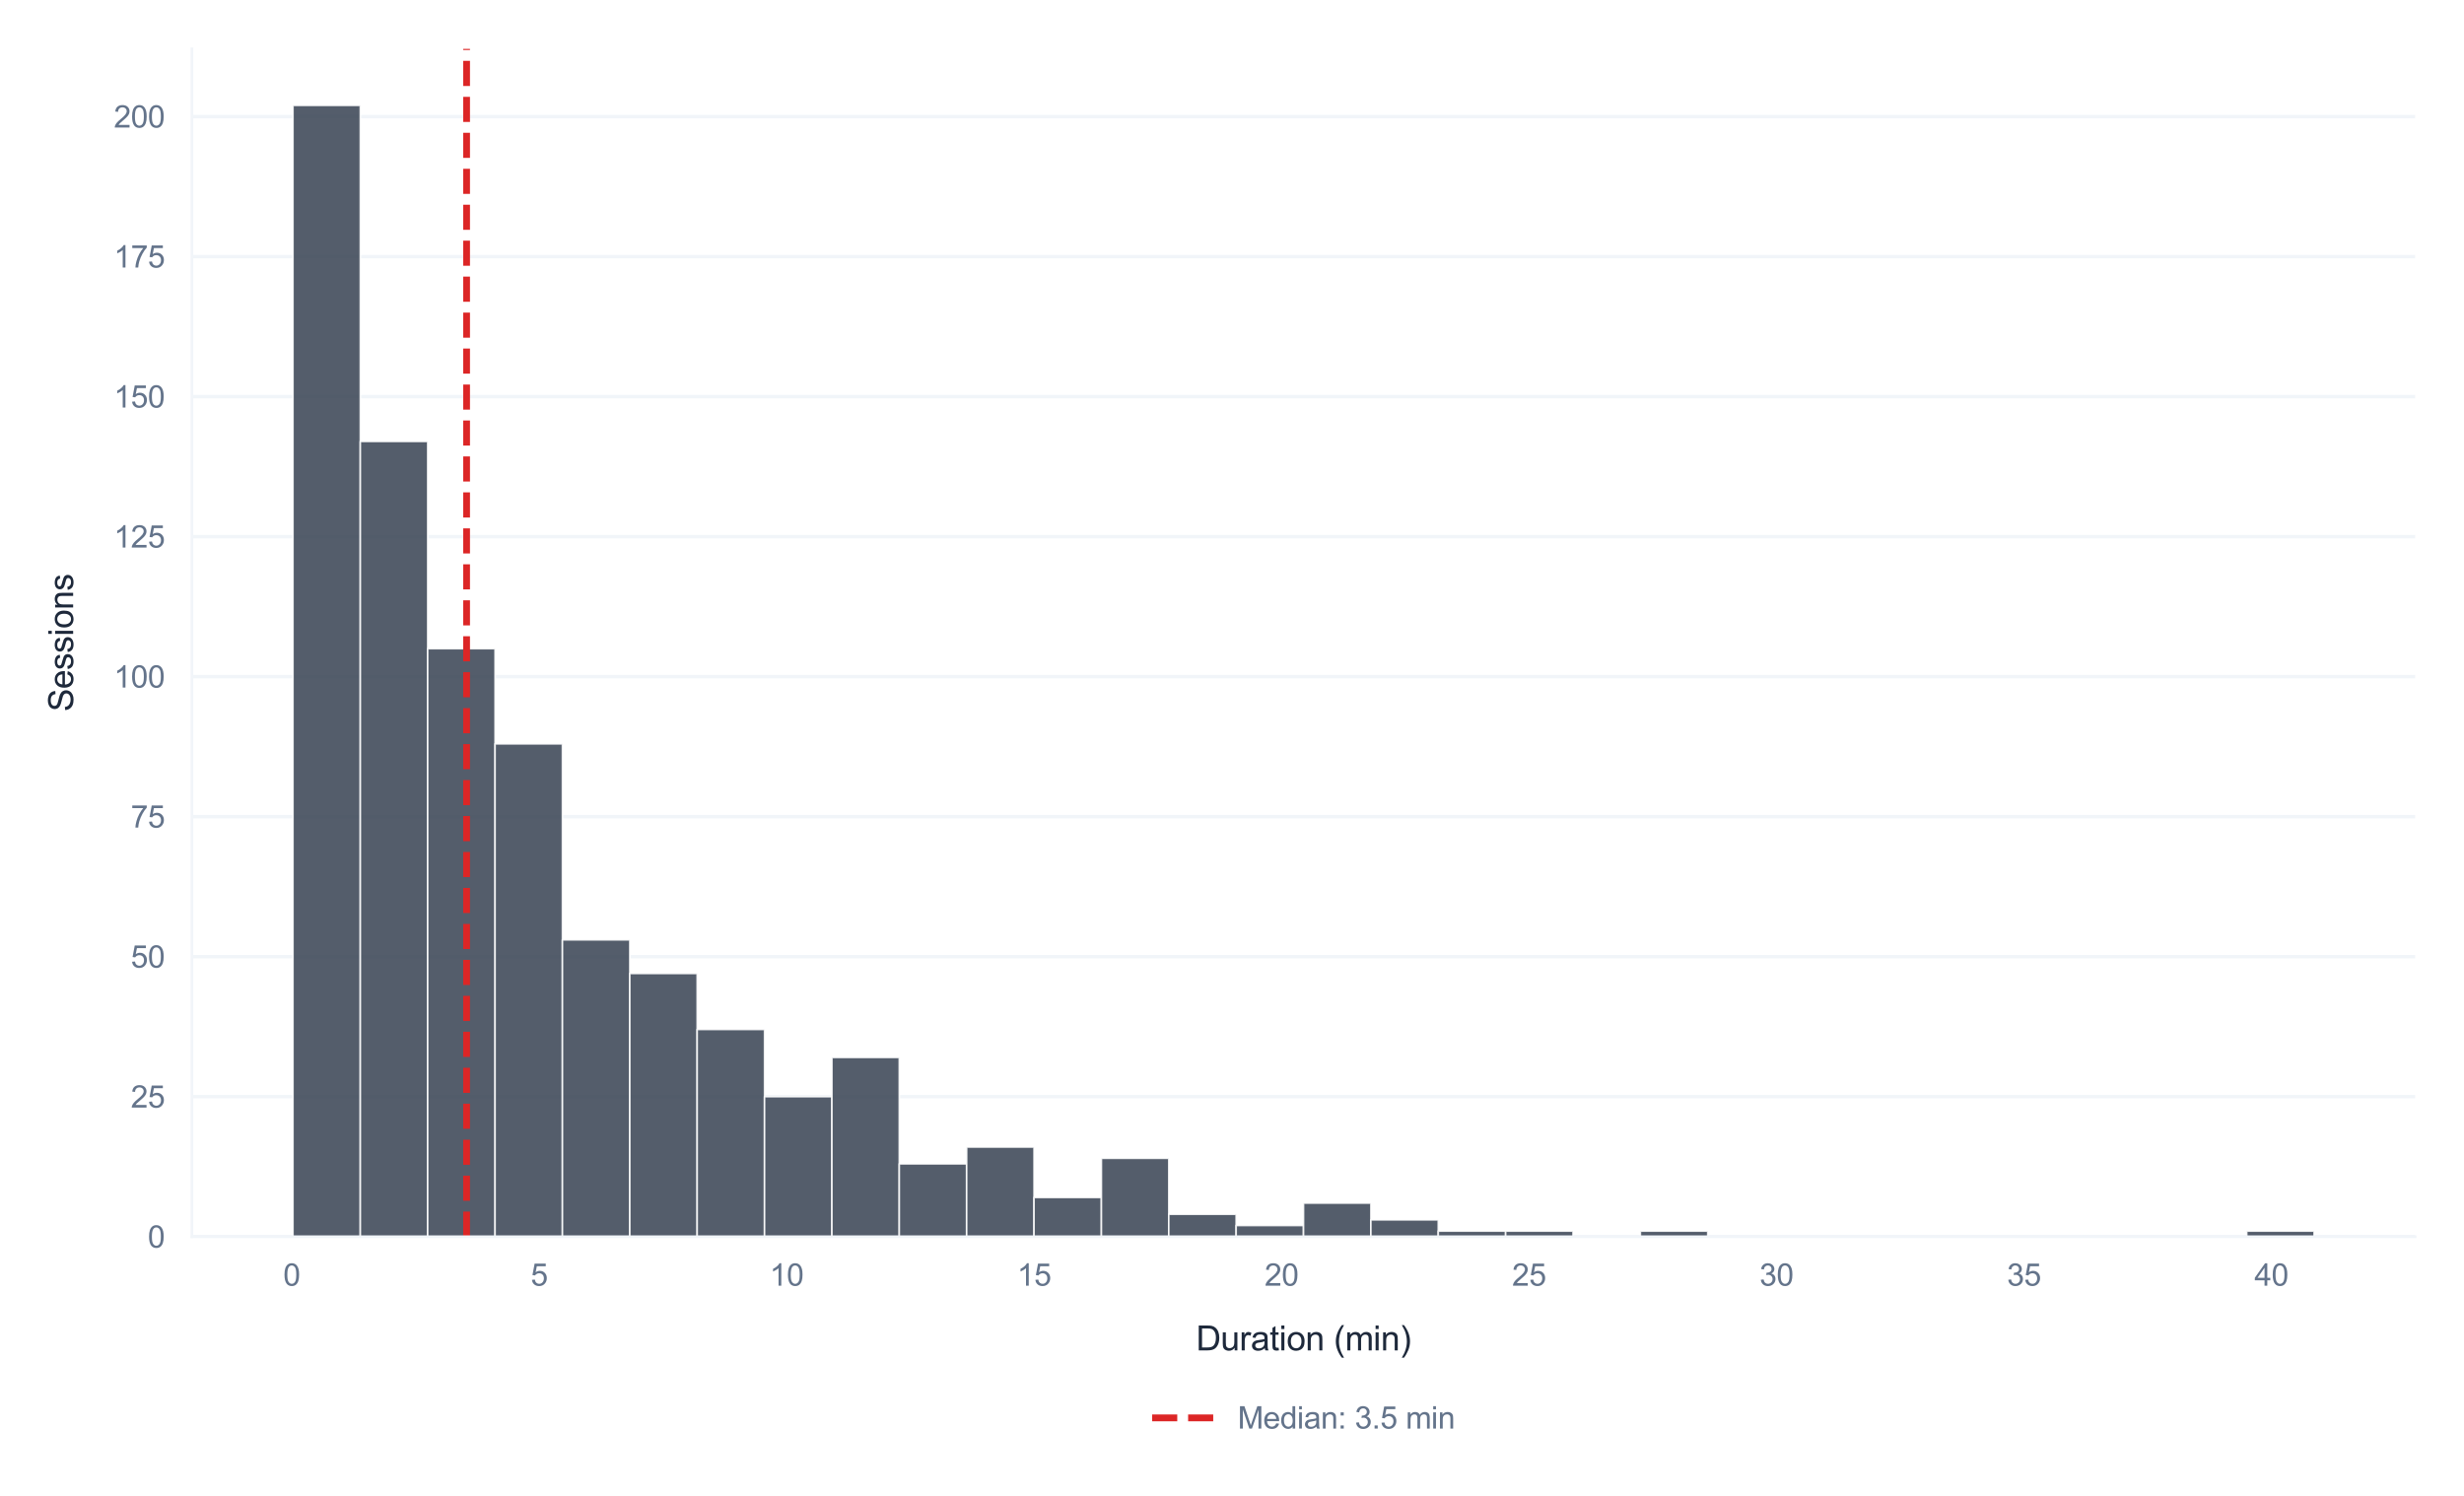 <?xml version="1.0" encoding="utf-8" standalone="no"?>
<!DOCTYPE svg PUBLIC "-//W3C//DTD SVG 1.1//EN"
  "http://www.w3.org/Graphics/SVG/1.1/DTD/svg11.dtd">
<svg xmlns:xlink="http://www.w3.org/1999/xlink" viewBox="0 0 726.25 440.891" xmlns="http://www.w3.org/2000/svg" version="1.1">
 <defs>
  <style type="text/css">*{stroke-linejoin: round; stroke-linecap: butt}</style>
 </defs>
 <g id="figure_1">
  <g id="patch_1">
   <path d="M 0 440.891 
L 726.25 440.891 
L 726.25 0 
L 0 0 
z
" style="fill: #ffffff"/>
  </g>
  <g id="axes_1">
   <g id="patch_2">
    <path d="M 56.56 364.543 
L 711.85 364.543 
L 711.85 14.4 
L 56.56 14.4 
z
" style="fill: #ffffff"/>
   </g>
   <g id="matplotlib.axis_1">
    <g id="xtick_1">
     <g id="line2d_1">
      <path d="M 85.976 364.543 
L 85.976 14.4 
" clip-path="url(#pd136b4ecf1)" style="fill: none; stroke: #ffffff; stroke-width: 0.8; stroke-linecap: round"/>
     </g>
     <g id="text_1">
      <!-- 0 -->
      <g style="fill: #64748b" transform="translate(83.473 378.985) scale(0.09 -0.09)">
       <defs>
        <path id="ArialMT-30" d="M 266 2259 
Q 266 3072 433 3567 
Q 600 4063 929 4331 
Q 1259 4600 1759 4600 
Q 2128 4600 2406 4451 
Q 2684 4303 2865 4023 
Q 3047 3744 3150 3342 
Q 3253 2941 3253 2259 
Q 3253 1453 3087 958 
Q 2922 463 2592 192 
Q 2263 -78 1759 -78 
Q 1097 -78 719 397 
Q 266 969 266 2259 
z
M 844 2259 
Q 844 1131 1108 757 
Q 1372 384 1759 384 
Q 2147 384 2411 759 
Q 2675 1134 2675 2259 
Q 2675 3391 2411 3762 
Q 2147 4134 1753 4134 
Q 1366 4134 1134 3806 
Q 844 3388 844 2259 
z
" transform="scale(0.016)"/>
       </defs>
       <use xlink:href="#ArialMT-30"/>
      </g>
     </g>
    </g>
    <g id="xtick_2">
     <g id="line2d_2">
      <path d="M 158.914 364.543 
L 158.914 14.4 
" clip-path="url(#pd136b4ecf1)" style="fill: none; stroke: #ffffff; stroke-width: 0.8; stroke-linecap: round"/>
     </g>
     <g id="text_2">
      <!-- 5 -->
      <g style="fill: #64748b" transform="translate(156.412 378.985) scale(0.09 -0.09)">
       <defs>
        <path id="ArialMT-35" d="M 266 1200 
L 856 1250 
Q 922 819 1161 601 
Q 1400 384 1738 384 
Q 2144 384 2425 690 
Q 2706 997 2706 1503 
Q 2706 1984 2436 2262 
Q 2166 2541 1728 2541 
Q 1456 2541 1237 2417 
Q 1019 2294 894 2097 
L 366 2166 
L 809 4519 
L 3088 4519 
L 3088 3981 
L 1259 3981 
L 1013 2750 
Q 1425 3038 1878 3038 
Q 2478 3038 2890 2622 
Q 3303 2206 3303 1553 
Q 3303 931 2941 478 
Q 2500 -78 1738 -78 
Q 1113 -78 717 272 
Q 322 622 266 1200 
z
" transform="scale(0.016)"/>
       </defs>
       <use xlink:href="#ArialMT-35"/>
      </g>
     </g>
    </g>
    <g id="xtick_3">
     <g id="line2d_3">
      <path d="M 231.853 364.543 
L 231.853 14.4 
" clip-path="url(#pd136b4ecf1)" style="fill: none; stroke: #ffffff; stroke-width: 0.8; stroke-linecap: round"/>
     </g>
     <g id="text_3">
      <!-- 10 -->
      <g style="fill: #64748b" transform="translate(226.848 378.985) scale(0.09 -0.09)">
       <defs>
        <path id="ArialMT-31" d="M 2384 0 
L 1822 0 
L 1822 3584 
Q 1619 3391 1289 3197 
Q 959 3003 697 2906 
L 697 3450 
Q 1169 3672 1522 3987 
Q 1875 4303 2022 4600 
L 2384 4600 
L 2384 0 
z
" transform="scale(0.016)"/>
       </defs>
       <use xlink:href="#ArialMT-31"/>
       <use xlink:href="#ArialMT-30" transform="translate(55.615 0)"/>
      </g>
     </g>
    </g>
    <g id="xtick_4">
     <g id="line2d_4">
      <path d="M 304.792 364.543 
L 304.792 14.4 
" clip-path="url(#pd136b4ecf1)" style="fill: none; stroke: #ffffff; stroke-width: 0.8; stroke-linecap: round"/>
     </g>
     <g id="text_4">
      <!-- 15 -->
      <g style="fill: #64748b" transform="translate(299.787 378.985) scale(0.09 -0.09)">
       <use xlink:href="#ArialMT-31"/>
       <use xlink:href="#ArialMT-35" transform="translate(55.615 0)"/>
      </g>
     </g>
    </g>
    <g id="xtick_5">
     <g id="line2d_5">
      <path d="M 377.731 364.543 
L 377.731 14.4 
" clip-path="url(#pd136b4ecf1)" style="fill: none; stroke: #ffffff; stroke-width: 0.8; stroke-linecap: round"/>
     </g>
     <g id="text_5">
      <!-- 20 -->
      <g style="fill: #64748b" transform="translate(372.726 378.985) scale(0.09 -0.09)">
       <defs>
        <path id="ArialMT-32" d="M 3222 541 
L 3222 0 
L 194 0 
Q 188 203 259 391 
Q 375 700 629 1000 
Q 884 1300 1366 1694 
Q 2113 2306 2375 2664 
Q 2638 3022 2638 3341 
Q 2638 3675 2398 3904 
Q 2159 4134 1775 4134 
Q 1369 4134 1125 3890 
Q 881 3647 878 3216 
L 300 3275 
Q 359 3922 746 4261 
Q 1134 4600 1788 4600 
Q 2447 4600 2831 4234 
Q 3216 3869 3216 3328 
Q 3216 3053 3103 2787 
Q 2991 2522 2730 2228 
Q 2469 1934 1863 1422 
Q 1356 997 1212 845 
Q 1069 694 975 541 
L 3222 541 
z
" transform="scale(0.016)"/>
       </defs>
       <use xlink:href="#ArialMT-32"/>
       <use xlink:href="#ArialMT-30" transform="translate(55.615 0)"/>
      </g>
     </g>
    </g>
    <g id="xtick_6">
     <g id="line2d_6">
      <path d="M 450.67 364.543 
L 450.67 14.4 
" clip-path="url(#pd136b4ecf1)" style="fill: none; stroke: #ffffff; stroke-width: 0.8; stroke-linecap: round"/>
     </g>
     <g id="text_6">
      <!-- 25 -->
      <g style="fill: #64748b" transform="translate(445.665 378.985) scale(0.09 -0.09)">
       <use xlink:href="#ArialMT-32"/>
       <use xlink:href="#ArialMT-35" transform="translate(55.615 0)"/>
      </g>
     </g>
    </g>
    <g id="xtick_7">
     <g id="line2d_7">
      <path d="M 523.608 364.543 
L 523.608 14.4 
" clip-path="url(#pd136b4ecf1)" style="fill: none; stroke: #ffffff; stroke-width: 0.8; stroke-linecap: round"/>
     </g>
     <g id="text_7">
      <!-- 30 -->
      <g style="fill: #64748b" transform="translate(518.604 378.985) scale(0.09 -0.09)">
       <defs>
        <path id="ArialMT-33" d="M 269 1209 
L 831 1284 
Q 928 806 1161 595 
Q 1394 384 1728 384 
Q 2125 384 2398 659 
Q 2672 934 2672 1341 
Q 2672 1728 2419 1979 
Q 2166 2231 1775 2231 
Q 1616 2231 1378 2169 
L 1441 2663 
Q 1497 2656 1531 2656 
Q 1891 2656 2178 2843 
Q 2466 3031 2466 3422 
Q 2466 3731 2256 3934 
Q 2047 4138 1716 4138 
Q 1388 4138 1169 3931 
Q 950 3725 888 3313 
L 325 3413 
Q 428 3978 793 4289 
Q 1159 4600 1703 4600 
Q 2078 4600 2393 4439 
Q 2709 4278 2876 4000 
Q 3044 3722 3044 3409 
Q 3044 3113 2884 2869 
Q 2725 2625 2413 2481 
Q 2819 2388 3044 2092 
Q 3269 1797 3269 1353 
Q 3269 753 2831 336 
Q 2394 -81 1725 -81 
Q 1122 -81 723 278 
Q 325 638 269 1209 
z
" transform="scale(0.016)"/>
       </defs>
       <use xlink:href="#ArialMT-33"/>
       <use xlink:href="#ArialMT-30" transform="translate(55.615 0)"/>
      </g>
     </g>
    </g>
    <g id="xtick_8">
     <g id="line2d_8">
      <path d="M 596.547 364.543 
L 596.547 14.4 
" clip-path="url(#pd136b4ecf1)" style="fill: none; stroke: #ffffff; stroke-width: 0.8; stroke-linecap: round"/>
     </g>
     <g id="text_8">
      <!-- 35 -->
      <g style="fill: #64748b" transform="translate(591.542 378.985) scale(0.09 -0.09)">
       <use xlink:href="#ArialMT-33"/>
       <use xlink:href="#ArialMT-35" transform="translate(55.615 0)"/>
      </g>
     </g>
    </g>
    <g id="xtick_9">
     <g id="line2d_9">
      <path d="M 669.486 364.543 
L 669.486 14.4 
" clip-path="url(#pd136b4ecf1)" style="fill: none; stroke: #ffffff; stroke-width: 0.8; stroke-linecap: round"/>
     </g>
     <g id="text_9">
      <!-- 40 -->
      <g style="fill: #64748b" transform="translate(664.481 378.985) scale(0.09 -0.09)">
       <defs>
        <path id="ArialMT-34" d="M 2069 0 
L 2069 1097 
L 81 1097 
L 81 1613 
L 2172 4581 
L 2631 4581 
L 2631 1613 
L 3250 1613 
L 3250 1097 
L 2631 1097 
L 2631 0 
L 2069 0 
z
M 2069 1613 
L 2069 3678 
L 634 1613 
L 2069 1613 
z
" transform="scale(0.016)"/>
       </defs>
       <use xlink:href="#ArialMT-34"/>
       <use xlink:href="#ArialMT-30" transform="translate(55.615 0)"/>
      </g>
     </g>
    </g>
    <g id="text_10">
     <!-- Duration (min) -->
     <g style="fill: #1e293b" transform="translate(352.532 398.054) scale(0.1 -0.1)">
      <defs>
       <path id="ArialMT-44" d="M 494 0 
L 494 4581 
L 2072 4581 
Q 2606 4581 2888 4516 
Q 3281 4425 3559 4188 
Q 3922 3881 4101 3404 
Q 4281 2928 4281 2316 
Q 4281 1794 4159 1391 
Q 4038 988 3847 723 
Q 3656 459 3429 307 
Q 3203 156 2883 78 
Q 2563 0 2147 0 
L 494 0 
z
M 1100 541 
L 2078 541 
Q 2531 541 2789 625 
Q 3047 709 3200 863 
Q 3416 1078 3536 1442 
Q 3656 1806 3656 2325 
Q 3656 3044 3420 3430 
Q 3184 3816 2847 3947 
Q 2603 4041 2063 4041 
L 1100 4041 
L 1100 541 
z
" transform="scale(0.016)"/>
       <path id="ArialMT-75" d="M 2597 0 
L 2597 488 
Q 2209 -75 1544 -75 
Q 1250 -75 995 37 
Q 741 150 617 320 
Q 494 491 444 738 
Q 409 903 409 1263 
L 409 3319 
L 972 3319 
L 972 1478 
Q 972 1038 1006 884 
Q 1059 663 1231 536 
Q 1403 409 1656 409 
Q 1909 409 2131 539 
Q 2353 669 2445 892 
Q 2538 1116 2538 1541 
L 2538 3319 
L 3100 3319 
L 3100 0 
L 2597 0 
z
" transform="scale(0.016)"/>
       <path id="ArialMT-72" d="M 416 0 
L 416 3319 
L 922 3319 
L 922 2816 
Q 1116 3169 1280 3281 
Q 1444 3394 1641 3394 
Q 1925 3394 2219 3213 
L 2025 2691 
Q 1819 2813 1613 2813 
Q 1428 2813 1281 2702 
Q 1134 2591 1072 2394 
Q 978 2094 978 1738 
L 978 0 
L 416 0 
z
" transform="scale(0.016)"/>
       <path id="ArialMT-61" d="M 2588 409 
Q 2275 144 1986 34 
Q 1697 -75 1366 -75 
Q 819 -75 525 192 
Q 231 459 231 875 
Q 231 1119 342 1320 
Q 453 1522 633 1644 
Q 813 1766 1038 1828 
Q 1203 1872 1538 1913 
Q 2219 1994 2541 2106 
Q 2544 2222 2544 2253 
Q 2544 2597 2384 2738 
Q 2169 2928 1744 2928 
Q 1347 2928 1158 2789 
Q 969 2650 878 2297 
L 328 2372 
Q 403 2725 575 2942 
Q 747 3159 1072 3276 
Q 1397 3394 1825 3394 
Q 2250 3394 2515 3294 
Q 2781 3194 2906 3042 
Q 3031 2891 3081 2659 
Q 3109 2516 3109 2141 
L 3109 1391 
Q 3109 606 3145 398 
Q 3181 191 3288 0 
L 2700 0 
Q 2613 175 2588 409 
z
M 2541 1666 
Q 2234 1541 1622 1453 
Q 1275 1403 1131 1340 
Q 988 1278 909 1158 
Q 831 1038 831 891 
Q 831 666 1001 516 
Q 1172 366 1500 366 
Q 1825 366 2078 508 
Q 2331 650 2450 897 
Q 2541 1088 2541 1459 
L 2541 1666 
z
" transform="scale(0.016)"/>
       <path id="ArialMT-74" d="M 1650 503 
L 1731 6 
Q 1494 -44 1306 -44 
Q 1000 -44 831 53 
Q 663 150 594 308 
Q 525 466 525 972 
L 525 2881 
L 113 2881 
L 113 3319 
L 525 3319 
L 525 4141 
L 1084 4478 
L 1084 3319 
L 1650 3319 
L 1650 2881 
L 1084 2881 
L 1084 941 
Q 1084 700 1114 631 
Q 1144 563 1211 522 
Q 1278 481 1403 481 
Q 1497 481 1650 503 
z
" transform="scale(0.016)"/>
       <path id="ArialMT-69" d="M 425 3934 
L 425 4581 
L 988 4581 
L 988 3934 
L 425 3934 
z
M 425 0 
L 425 3319 
L 988 3319 
L 988 0 
L 425 0 
z
" transform="scale(0.016)"/>
       <path id="ArialMT-6f" d="M 213 1659 
Q 213 2581 725 3025 
Q 1153 3394 1769 3394 
Q 2453 3394 2887 2945 
Q 3322 2497 3322 1706 
Q 3322 1066 3130 698 
Q 2938 331 2570 128 
Q 2203 -75 1769 -75 
Q 1072 -75 642 372 
Q 213 819 213 1659 
z
M 791 1659 
Q 791 1022 1069 705 
Q 1347 388 1769 388 
Q 2188 388 2466 706 
Q 2744 1025 2744 1678 
Q 2744 2294 2464 2611 
Q 2184 2928 1769 2928 
Q 1347 2928 1069 2612 
Q 791 2297 791 1659 
z
" transform="scale(0.016)"/>
       <path id="ArialMT-6e" d="M 422 0 
L 422 3319 
L 928 3319 
L 928 2847 
Q 1294 3394 1984 3394 
Q 2284 3394 2536 3286 
Q 2788 3178 2913 3003 
Q 3038 2828 3088 2588 
Q 3119 2431 3119 2041 
L 3119 0 
L 2556 0 
L 2556 2019 
Q 2556 2363 2490 2533 
Q 2425 2703 2258 2804 
Q 2091 2906 1866 2906 
Q 1506 2906 1245 2678 
Q 984 2450 984 1813 
L 984 0 
L 422 0 
z
" transform="scale(0.016)"/>
       <path id="ArialMT-20" transform="scale(0.016)"/>
       <path id="ArialMT-28" d="M 1497 -1347 
Q 1031 -759 709 28 
Q 388 816 388 1659 
Q 388 2403 628 3084 
Q 909 3875 1497 4659 
L 1900 4659 
Q 1522 4009 1400 3731 
Q 1209 3300 1100 2831 
Q 966 2247 966 1656 
Q 966 153 1900 -1347 
L 1497 -1347 
z
" transform="scale(0.016)"/>
       <path id="ArialMT-6d" d="M 422 0 
L 422 3319 
L 925 3319 
L 925 2853 
Q 1081 3097 1340 3245 
Q 1600 3394 1931 3394 
Q 2300 3394 2536 3241 
Q 2772 3088 2869 2813 
Q 3263 3394 3894 3394 
Q 4388 3394 4653 3120 
Q 4919 2847 4919 2278 
L 4919 0 
L 4359 0 
L 4359 2091 
Q 4359 2428 4304 2576 
Q 4250 2725 4106 2815 
Q 3963 2906 3769 2906 
Q 3419 2906 3187 2673 
Q 2956 2441 2956 1928 
L 2956 0 
L 2394 0 
L 2394 2156 
Q 2394 2531 2256 2718 
Q 2119 2906 1806 2906 
Q 1569 2906 1367 2781 
Q 1166 2656 1075 2415 
Q 984 2175 984 1722 
L 984 0 
L 422 0 
z
" transform="scale(0.016)"/>
       <path id="ArialMT-29" d="M 791 -1347 
L 388 -1347 
Q 1322 153 1322 1656 
Q 1322 2244 1188 2822 
Q 1081 3291 891 3722 
Q 769 4003 388 4659 
L 791 4659 
Q 1378 3875 1659 3084 
Q 1900 2403 1900 1659 
Q 1900 816 1576 28 
Q 1253 -759 791 -1347 
z
" transform="scale(0.016)"/>
      </defs>
      <use xlink:href="#ArialMT-44"/>
      <use xlink:href="#ArialMT-75" transform="translate(72.217 0)"/>
      <use xlink:href="#ArialMT-72" transform="translate(127.832 0)"/>
      <use xlink:href="#ArialMT-61" transform="translate(161.133 0)"/>
      <use xlink:href="#ArialMT-74" transform="translate(216.748 0)"/>
      <use xlink:href="#ArialMT-69" transform="translate(244.531 0)"/>
      <use xlink:href="#ArialMT-6f" transform="translate(266.748 0)"/>
      <use xlink:href="#ArialMT-6e" transform="translate(322.363 0)"/>
      <use xlink:href="#ArialMT-20" transform="translate(377.979 0)"/>
      <use xlink:href="#ArialMT-28" transform="translate(405.762 0)"/>
      <use xlink:href="#ArialMT-6d" transform="translate(439.062 0)"/>
      <use xlink:href="#ArialMT-69" transform="translate(522.363 0)"/>
      <use xlink:href="#ArialMT-6e" transform="translate(544.58 0)"/>
      <use xlink:href="#ArialMT-29" transform="translate(600.195 0)"/>
     </g>
    </g>
   </g>
   <g id="matplotlib.axis_2">
    <g id="ytick_1">
     <g id="line2d_10">
      <path d="M 56.56 364.543 
L 711.85 364.543 
" clip-path="url(#pd136b4ecf1)" style="fill: none; stroke: #f1f5f9; stroke-linecap: round"/>
     </g>
     <g id="text_11">
      <!-- 0 -->
      <g style="fill: #64748b" transform="translate(43.555 367.764) scale(0.09 -0.09)">
       <use xlink:href="#ArialMT-30"/>
      </g>
     </g>
    </g>
    <g id="ytick_2">
     <g id="line2d_11">
      <path d="M 56.56 323.272 
L 711.85 323.272 
" clip-path="url(#pd136b4ecf1)" style="fill: none; stroke: #f1f5f9; stroke-linecap: round"/>
     </g>
     <g id="text_12">
      <!-- 25 -->
      <g style="fill: #64748b" transform="translate(38.55 326.493) scale(0.09 -0.09)">
       <use xlink:href="#ArialMT-32"/>
       <use xlink:href="#ArialMT-35" transform="translate(55.615 0)"/>
      </g>
     </g>
    </g>
    <g id="ytick_3">
     <g id="line2d_12">
      <path d="M 56.56 282.001 
L 711.85 282.001 
" clip-path="url(#pd136b4ecf1)" style="fill: none; stroke: #f1f5f9; stroke-linecap: round"/>
     </g>
     <g id="text_13">
      <!-- 50 -->
      <g style="fill: #64748b" transform="translate(38.55 285.222) scale(0.09 -0.09)">
       <use xlink:href="#ArialMT-35"/>
       <use xlink:href="#ArialMT-30" transform="translate(55.615 0)"/>
      </g>
     </g>
    </g>
    <g id="ytick_4">
     <g id="line2d_13">
      <path d="M 56.56 240.73 
L 711.85 240.73 
" clip-path="url(#pd136b4ecf1)" style="fill: none; stroke: #f1f5f9; stroke-linecap: round"/>
     </g>
     <g id="text_14">
      <!-- 75 -->
      <g style="fill: #64748b" transform="translate(38.55 243.951) scale(0.09 -0.09)">
       <defs>
        <path id="ArialMT-37" d="M 303 3981 
L 303 4522 
L 3269 4522 
L 3269 4084 
Q 2831 3619 2401 2847 
Q 1972 2075 1738 1259 
Q 1569 684 1522 0 
L 944 0 
Q 953 541 1156 1306 
Q 1359 2072 1739 2783 
Q 2119 3494 2547 3981 
L 303 3981 
z
" transform="scale(0.016)"/>
       </defs>
       <use xlink:href="#ArialMT-37"/>
       <use xlink:href="#ArialMT-35" transform="translate(55.615 0)"/>
      </g>
     </g>
    </g>
    <g id="ytick_5">
     <g id="line2d_14">
      <path d="M 56.56 199.459 
L 711.85 199.459 
" clip-path="url(#pd136b4ecf1)" style="fill: none; stroke: #f1f5f9; stroke-linecap: round"/>
     </g>
     <g id="text_15">
      <!-- 100 -->
      <g style="fill: #64748b" transform="translate(33.545 202.68) scale(0.09 -0.09)">
       <use xlink:href="#ArialMT-31"/>
       <use xlink:href="#ArialMT-30" transform="translate(55.615 0)"/>
       <use xlink:href="#ArialMT-30" transform="translate(111.23 0)"/>
      </g>
     </g>
    </g>
    <g id="ytick_6">
     <g id="line2d_15">
      <path d="M 56.56 158.188 
L 711.85 158.188 
" clip-path="url(#pd136b4ecf1)" style="fill: none; stroke: #f1f5f9; stroke-linecap: round"/>
     </g>
     <g id="text_16">
      <!-- 125 -->
      <g style="fill: #64748b" transform="translate(33.545 161.409) scale(0.09 -0.09)">
       <use xlink:href="#ArialMT-31"/>
       <use xlink:href="#ArialMT-32" transform="translate(55.615 0)"/>
       <use xlink:href="#ArialMT-35" transform="translate(111.23 0)"/>
      </g>
     </g>
    </g>
    <g id="ytick_7">
     <g id="line2d_16">
      <path d="M 56.56 116.917 
L 711.85 116.917 
" clip-path="url(#pd136b4ecf1)" style="fill: none; stroke: #f1f5f9; stroke-linecap: round"/>
     </g>
     <g id="text_17">
      <!-- 150 -->
      <g style="fill: #64748b" transform="translate(33.545 120.138) scale(0.09 -0.09)">
       <use xlink:href="#ArialMT-31"/>
       <use xlink:href="#ArialMT-35" transform="translate(55.615 0)"/>
       <use xlink:href="#ArialMT-30" transform="translate(111.23 0)"/>
      </g>
     </g>
    </g>
    <g id="ytick_8">
     <g id="line2d_17">
      <path d="M 56.56 75.646 
L 711.85 75.646 
" clip-path="url(#pd136b4ecf1)" style="fill: none; stroke: #f1f5f9; stroke-linecap: round"/>
     </g>
     <g id="text_18">
      <!-- 175 -->
      <g style="fill: #64748b" transform="translate(33.545 78.867) scale(0.09 -0.09)">
       <use xlink:href="#ArialMT-31"/>
       <use xlink:href="#ArialMT-37" transform="translate(55.615 0)"/>
       <use xlink:href="#ArialMT-35" transform="translate(111.23 0)"/>
      </g>
     </g>
    </g>
    <g id="ytick_9">
     <g id="line2d_18">
      <path d="M 56.56 34.375 
L 711.85 34.375 
" clip-path="url(#pd136b4ecf1)" style="fill: none; stroke: #f1f5f9; stroke-linecap: round"/>
     </g>
     <g id="text_19">
      <!-- 200 -->
      <g style="fill: #64748b" transform="translate(33.545 37.596) scale(0.09 -0.09)">
       <use xlink:href="#ArialMT-32"/>
       <use xlink:href="#ArialMT-30" transform="translate(55.615 0)"/>
       <use xlink:href="#ArialMT-30" transform="translate(111.23 0)"/>
      </g>
     </g>
    </g>
    <g id="text_20">
     <!-- Sessions -->
     <g style="fill: #1e293b" transform="translate(21.558 209.759) rotate(-90) scale(0.1 -0.1)">
      <defs>
       <path id="ArialMT-53" d="M 288 1472 
L 859 1522 
Q 900 1178 1048 958 
Q 1197 738 1509 602 
Q 1822 466 2213 466 
Q 2559 466 2825 569 
Q 3091 672 3220 851 
Q 3350 1031 3350 1244 
Q 3350 1459 3225 1620 
Q 3100 1781 2813 1891 
Q 2628 1963 1997 2114 
Q 1366 2266 1113 2400 
Q 784 2572 623 2826 
Q 463 3081 463 3397 
Q 463 3744 659 4045 
Q 856 4347 1234 4503 
Q 1613 4659 2075 4659 
Q 2584 4659 2973 4495 
Q 3363 4331 3572 4012 
Q 3781 3694 3797 3291 
L 3216 3247 
Q 3169 3681 2898 3903 
Q 2628 4125 2100 4125 
Q 1550 4125 1298 3923 
Q 1047 3722 1047 3438 
Q 1047 3191 1225 3031 
Q 1400 2872 2139 2705 
Q 2878 2538 3153 2413 
Q 3553 2228 3743 1945 
Q 3934 1663 3934 1294 
Q 3934 928 3725 604 
Q 3516 281 3123 101 
Q 2731 -78 2241 -78 
Q 1619 -78 1198 103 
Q 778 284 539 648 
Q 300 1013 288 1472 
z
" transform="scale(0.016)"/>
       <path id="ArialMT-65" d="M 2694 1069 
L 3275 997 
Q 3138 488 2766 206 
Q 2394 -75 1816 -75 
Q 1088 -75 661 373 
Q 234 822 234 1631 
Q 234 2469 665 2931 
Q 1097 3394 1784 3394 
Q 2450 3394 2872 2941 
Q 3294 2488 3294 1666 
Q 3294 1616 3291 1516 
L 816 1516 
Q 847 969 1125 678 
Q 1403 388 1819 388 
Q 2128 388 2347 550 
Q 2566 713 2694 1069 
z
M 847 1978 
L 2700 1978 
Q 2663 2397 2488 2606 
Q 2219 2931 1791 2931 
Q 1403 2931 1139 2672 
Q 875 2413 847 1978 
z
" transform="scale(0.016)"/>
       <path id="ArialMT-73" d="M 197 991 
L 753 1078 
Q 800 744 1014 566 
Q 1228 388 1613 388 
Q 2000 388 2187 545 
Q 2375 703 2375 916 
Q 2375 1106 2209 1216 
Q 2094 1291 1634 1406 
Q 1016 1563 777 1677 
Q 538 1791 414 1992 
Q 291 2194 291 2438 
Q 291 2659 392 2848 
Q 494 3038 669 3163 
Q 800 3259 1026 3326 
Q 1253 3394 1513 3394 
Q 1903 3394 2198 3281 
Q 2494 3169 2634 2976 
Q 2775 2784 2828 2463 
L 2278 2388 
Q 2241 2644 2061 2787 
Q 1881 2931 1553 2931 
Q 1166 2931 1000 2803 
Q 834 2675 834 2503 
Q 834 2394 903 2306 
Q 972 2216 1119 2156 
Q 1203 2125 1616 2013 
Q 2213 1853 2448 1751 
Q 2684 1650 2818 1456 
Q 2953 1263 2953 975 
Q 2953 694 2789 445 
Q 2625 197 2315 61 
Q 2006 -75 1616 -75 
Q 969 -75 630 194 
Q 291 463 197 991 
z
" transform="scale(0.016)"/>
      </defs>
      <use xlink:href="#ArialMT-53"/>
      <use xlink:href="#ArialMT-65" transform="translate(66.699 0)"/>
      <use xlink:href="#ArialMT-73" transform="translate(122.314 0)"/>
      <use xlink:href="#ArialMT-73" transform="translate(172.314 0)"/>
      <use xlink:href="#ArialMT-69" transform="translate(222.314 0)"/>
      <use xlink:href="#ArialMT-6f" transform="translate(244.531 0)"/>
      <use xlink:href="#ArialMT-6e" transform="translate(300.146 0)"/>
      <use xlink:href="#ArialMT-73" transform="translate(355.762 0)"/>
     </g>
    </g>
   </g>
   <g id="patch_3">
    <path d="M 86.346 364.543 
L 106.203 364.543 
L 106.203 31.073 
L 86.346 31.073 
z
" clip-path="url(#pd136b4ecf1)" style="fill: #374151; opacity: 0.85; stroke: #ffffff; stroke-width: 0.5; stroke-linejoin: miter"/>
   </g>
   <g id="patch_4">
    <path d="M 106.203 364.543 
L 126.06 364.543 
L 126.06 130.124 
L 106.203 130.124 
z
" clip-path="url(#pd136b4ecf1)" style="fill: #374151; opacity: 0.85; stroke: #ffffff; stroke-width: 0.5; stroke-linejoin: miter"/>
   </g>
   <g id="patch_5">
    <path d="M 126.06 364.543 
L 145.918 364.543 
L 145.918 191.205 
L 126.06 191.205 
z
" clip-path="url(#pd136b4ecf1)" style="fill: #374151; opacity: 0.85; stroke: #ffffff; stroke-width: 0.5; stroke-linejoin: miter"/>
   </g>
   <g id="patch_6">
    <path d="M 145.918 364.543 
L 165.775 364.543 
L 165.775 219.269 
L 145.918 219.269 
z
" clip-path="url(#pd136b4ecf1)" style="fill: #374151; opacity: 0.85; stroke: #ffffff; stroke-width: 0.5; stroke-linejoin: miter"/>
   </g>
   <g id="patch_7">
    <path d="M 165.775 364.543 
L 185.632 364.543 
L 185.632 277.049 
L 165.775 277.049 
z
" clip-path="url(#pd136b4ecf1)" style="fill: #374151; opacity: 0.85; stroke: #ffffff; stroke-width: 0.5; stroke-linejoin: miter"/>
   </g>
   <g id="patch_8">
    <path d="M 185.632 364.543 
L 205.489 364.543 
L 205.489 286.954 
L 185.632 286.954 
z
" clip-path="url(#pd136b4ecf1)" style="fill: #374151; opacity: 0.85; stroke: #ffffff; stroke-width: 0.5; stroke-linejoin: miter"/>
   </g>
   <g id="patch_9">
    <path d="M 205.489 364.543 
L 225.347 364.543 
L 225.347 303.462 
L 205.489 303.462 
z
" clip-path="url(#pd136b4ecf1)" style="fill: #374151; opacity: 0.85; stroke: #ffffff; stroke-width: 0.5; stroke-linejoin: miter"/>
   </g>
   <g id="patch_10">
    <path d="M 225.347 364.543 
L 245.204 364.543 
L 245.204 323.272 
L 225.347 323.272 
z
" clip-path="url(#pd136b4ecf1)" style="fill: #374151; opacity: 0.85; stroke: #ffffff; stroke-width: 0.5; stroke-linejoin: miter"/>
   </g>
   <g id="patch_11">
    <path d="M 245.204 364.543 
L 265.061 364.543 
L 265.061 311.716 
L 245.204 311.716 
z
" clip-path="url(#pd136b4ecf1)" style="fill: #374151; opacity: 0.85; stroke: #ffffff; stroke-width: 0.5; stroke-linejoin: miter"/>
   </g>
   <g id="patch_12">
    <path d="M 265.061 364.543 
L 284.918 364.543 
L 284.918 343.082 
L 265.061 343.082 
z
" clip-path="url(#pd136b4ecf1)" style="fill: #374151; opacity: 0.85; stroke: #ffffff; stroke-width: 0.5; stroke-linejoin: miter"/>
   </g>
   <g id="patch_13">
    <path d="M 284.918 364.543 
L 304.776 364.543 
L 304.776 338.13 
L 284.918 338.13 
z
" clip-path="url(#pd136b4ecf1)" style="fill: #374151; opacity: 0.85; stroke: #ffffff; stroke-width: 0.5; stroke-linejoin: miter"/>
   </g>
   <g id="patch_14">
    <path d="M 304.776 364.543 
L 324.633 364.543 
L 324.633 352.987 
L 304.776 352.987 
z
" clip-path="url(#pd136b4ecf1)" style="fill: #374151; opacity: 0.85; stroke: #ffffff; stroke-width: 0.5; stroke-linejoin: miter"/>
   </g>
   <g id="patch_15">
    <path d="M 324.633 364.543 
L 344.49 364.543 
L 344.49 341.431 
L 324.633 341.431 
z
" clip-path="url(#pd136b4ecf1)" style="fill: #374151; opacity: 0.85; stroke: #ffffff; stroke-width: 0.5; stroke-linejoin: miter"/>
   </g>
   <g id="patch_16">
    <path d="M 344.49 364.543 
L 364.348 364.543 
L 364.348 357.94 
L 344.49 357.94 
z
" clip-path="url(#pd136b4ecf1)" style="fill: #374151; opacity: 0.85; stroke: #ffffff; stroke-width: 0.5; stroke-linejoin: miter"/>
   </g>
   <g id="patch_17">
    <path d="M 364.348 364.543 
L 384.205 364.543 
L 384.205 361.242 
L 364.348 361.242 
z
" clip-path="url(#pd136b4ecf1)" style="fill: #374151; opacity: 0.85; stroke: #ffffff; stroke-width: 0.5; stroke-linejoin: miter"/>
   </g>
   <g id="patch_18">
    <path d="M 384.205 364.543 
L 404.062 364.543 
L 404.062 354.638 
L 384.205 354.638 
z
" clip-path="url(#pd136b4ecf1)" style="fill: #374151; opacity: 0.85; stroke: #ffffff; stroke-width: 0.5; stroke-linejoin: miter"/>
   </g>
   <g id="patch_19">
    <path d="M 404.062 364.543 
L 423.919 364.543 
L 423.919 359.591 
L 404.062 359.591 
z
" clip-path="url(#pd136b4ecf1)" style="fill: #374151; opacity: 0.85; stroke: #ffffff; stroke-width: 0.5; stroke-linejoin: miter"/>
   </g>
   <g id="patch_20">
    <path d="M 423.919 364.543 
L 443.777 364.543 
L 443.777 362.892 
L 423.919 362.892 
z
" clip-path="url(#pd136b4ecf1)" style="fill: #374151; opacity: 0.85; stroke: #ffffff; stroke-width: 0.5; stroke-linejoin: miter"/>
   </g>
   <g id="patch_21">
    <path d="M 443.777 364.543 
L 463.634 364.543 
L 463.634 362.892 
L 443.777 362.892 
z
" clip-path="url(#pd136b4ecf1)" style="fill: #374151; opacity: 0.85; stroke: #ffffff; stroke-width: 0.5; stroke-linejoin: miter"/>
   </g>
   <g id="patch_22">
    <path d="M 463.634 364.543 
L 483.491 364.543 
L 483.491 364.543 
L 463.634 364.543 
z
" clip-path="url(#pd136b4ecf1)" style="fill: #374151; opacity: 0.85; stroke: #ffffff; stroke-width: 0.5; stroke-linejoin: miter"/>
   </g>
   <g id="patch_23">
    <path d="M 483.491 364.543 
L 503.348 364.543 
L 503.348 362.892 
L 483.491 362.892 
z
" clip-path="url(#pd136b4ecf1)" style="fill: #374151; opacity: 0.85; stroke: #ffffff; stroke-width: 0.5; stroke-linejoin: miter"/>
   </g>
   <g id="patch_24">
    <path d="M 503.348 364.543 
L 523.206 364.543 
L 523.206 364.543 
L 503.348 364.543 
z
" clip-path="url(#pd136b4ecf1)" style="fill: #374151; opacity: 0.85; stroke: #ffffff; stroke-width: 0.5; stroke-linejoin: miter"/>
   </g>
   <g id="patch_25">
    <path d="M 523.206 364.543 
L 543.063 364.543 
L 543.063 364.543 
L 523.206 364.543 
z
" clip-path="url(#pd136b4ecf1)" style="fill: #374151; opacity: 0.85; stroke: #ffffff; stroke-width: 0.5; stroke-linejoin: miter"/>
   </g>
   <g id="patch_26">
    <path d="M 543.063 364.543 
L 562.92 364.543 
L 562.92 364.543 
L 543.063 364.543 
z
" clip-path="url(#pd136b4ecf1)" style="fill: #374151; opacity: 0.85; stroke: #ffffff; stroke-width: 0.5; stroke-linejoin: miter"/>
   </g>
   <g id="patch_27">
    <path d="M 562.92 364.543 
L 582.778 364.543 
L 582.778 364.543 
L 562.92 364.543 
z
" clip-path="url(#pd136b4ecf1)" style="fill: #374151; opacity: 0.85; stroke: #ffffff; stroke-width: 0.5; stroke-linejoin: miter"/>
   </g>
   <g id="patch_28">
    <path d="M 582.778 364.543 
L 602.635 364.543 
L 602.635 364.543 
L 582.778 364.543 
z
" clip-path="url(#pd136b4ecf1)" style="fill: #374151; opacity: 0.85; stroke: #ffffff; stroke-width: 0.5; stroke-linejoin: miter"/>
   </g>
   <g id="patch_29">
    <path d="M 602.635 364.543 
L 622.492 364.543 
L 622.492 364.543 
L 602.635 364.543 
z
" clip-path="url(#pd136b4ecf1)" style="fill: #374151; opacity: 0.85; stroke: #ffffff; stroke-width: 0.5; stroke-linejoin: miter"/>
   </g>
   <g id="patch_30">
    <path d="M 622.492 364.543 
L 642.349 364.543 
L 642.349 364.543 
L 622.492 364.543 
z
" clip-path="url(#pd136b4ecf1)" style="fill: #374151; opacity: 0.85; stroke: #ffffff; stroke-width: 0.5; stroke-linejoin: miter"/>
   </g>
   <g id="patch_31">
    <path d="M 642.349 364.543 
L 662.207 364.543 
L 662.207 364.543 
L 642.349 364.543 
z
" clip-path="url(#pd136b4ecf1)" style="fill: #374151; opacity: 0.85; stroke: #ffffff; stroke-width: 0.5; stroke-linejoin: miter"/>
   </g>
   <g id="patch_32">
    <path d="M 662.207 364.543 
L 682.064 364.543 
L 682.064 362.892 
L 662.207 362.892 
z
" clip-path="url(#pd136b4ecf1)" style="fill: #374151; opacity: 0.85; stroke: #ffffff; stroke-width: 0.5; stroke-linejoin: miter"/>
   </g>
   <g id="line2d_19">
    <path d="M 137.524 364.543 
L 137.524 14.4 
" clip-path="url(#pd136b4ecf1)" style="fill: none; stroke-dasharray: 7.4,3.2; stroke-dashoffset: 0; stroke: #dc2626; stroke-width: 2"/>
   </g>
   <g id="patch_33">
    <path d="M 56.56 364.543 
L 56.56 14.4 
" style="fill: none; stroke: #f1f5f9; stroke-width: 0.8; stroke-linejoin: miter; stroke-linecap: square"/>
   </g>
   <g id="patch_34">
    <path d="M 56.56 364.543 
L 711.85 364.543 
" style="fill: none; stroke: #f1f5f9; stroke-width: 0.8; stroke-linejoin: miter; stroke-linecap: square"/>
   </g>
   <g id="legend_1">
    <g id="line2d_20">
     <path d="M 339.591 417.952 
L 348.591 417.952 
L 357.591 417.952 
" style="fill: none; stroke-dasharray: 7.4,3.2; stroke-dashoffset: 0; stroke: #dc2626; stroke-width: 2"/>
    </g>
    <g id="text_21">
     <!-- Median: 3.5 min -->
     <g style="fill: #64748b" transform="translate(364.791 421.102) scale(0.09 -0.09)">
      <defs>
       <path id="ArialMT-4d" d="M 475 0 
L 475 4581 
L 1388 4581 
L 2472 1338 
Q 2622 884 2691 659 
Q 2769 909 2934 1394 
L 4031 4581 
L 4847 4581 
L 4847 0 
L 4263 0 
L 4263 3834 
L 2931 0 
L 2384 0 
L 1059 3900 
L 1059 0 
L 475 0 
z
" transform="scale(0.016)"/>
       <path id="ArialMT-64" d="M 2575 0 
L 2575 419 
Q 2259 -75 1647 -75 
Q 1250 -75 917 144 
Q 584 363 401 755 
Q 219 1147 219 1656 
Q 219 2153 384 2558 
Q 550 2963 881 3178 
Q 1213 3394 1622 3394 
Q 1922 3394 2156 3267 
Q 2391 3141 2538 2938 
L 2538 4581 
L 3097 4581 
L 3097 0 
L 2575 0 
z
M 797 1656 
Q 797 1019 1065 703 
Q 1334 388 1700 388 
Q 2069 388 2326 689 
Q 2584 991 2584 1609 
Q 2584 2291 2321 2609 
Q 2059 2928 1675 2928 
Q 1300 2928 1048 2622 
Q 797 2316 797 1656 
z
" transform="scale(0.016)"/>
       <path id="ArialMT-3a" d="M 578 2678 
L 578 3319 
L 1219 3319 
L 1219 2678 
L 578 2678 
z
M 578 0 
L 578 641 
L 1219 641 
L 1219 0 
L 578 0 
z
" transform="scale(0.016)"/>
       <path id="ArialMT-2e" d="M 581 0 
L 581 641 
L 1222 641 
L 1222 0 
L 581 0 
z
" transform="scale(0.016)"/>
      </defs>
      <use xlink:href="#ArialMT-4d"/>
      <use xlink:href="#ArialMT-65" transform="translate(83.301 0)"/>
      <use xlink:href="#ArialMT-64" transform="translate(138.916 0)"/>
      <use xlink:href="#ArialMT-69" transform="translate(194.531 0)"/>
      <use xlink:href="#ArialMT-61" transform="translate(216.748 0)"/>
      <use xlink:href="#ArialMT-6e" transform="translate(272.363 0)"/>
      <use xlink:href="#ArialMT-3a" transform="translate(327.979 0)"/>
      <use xlink:href="#ArialMT-20" transform="translate(355.762 0)"/>
      <use xlink:href="#ArialMT-33" transform="translate(383.545 0)"/>
      <use xlink:href="#ArialMT-2e" transform="translate(439.16 0)"/>
      <use xlink:href="#ArialMT-35" transform="translate(466.943 0)"/>
      <use xlink:href="#ArialMT-20" transform="translate(522.559 0)"/>
      <use xlink:href="#ArialMT-6d" transform="translate(550.342 0)"/>
      <use xlink:href="#ArialMT-69" transform="translate(633.643 0)"/>
      <use xlink:href="#ArialMT-6e" transform="translate(655.859 0)"/>
     </g>
    </g>
   </g>
  </g>
 </g>
 <defs>
  <clipPath id="pd136b4ecf1">
   <rect x="56.56" y="14.4" width="655.29" height="350.143"/>
  </clipPath>
 </defs>
</svg>
